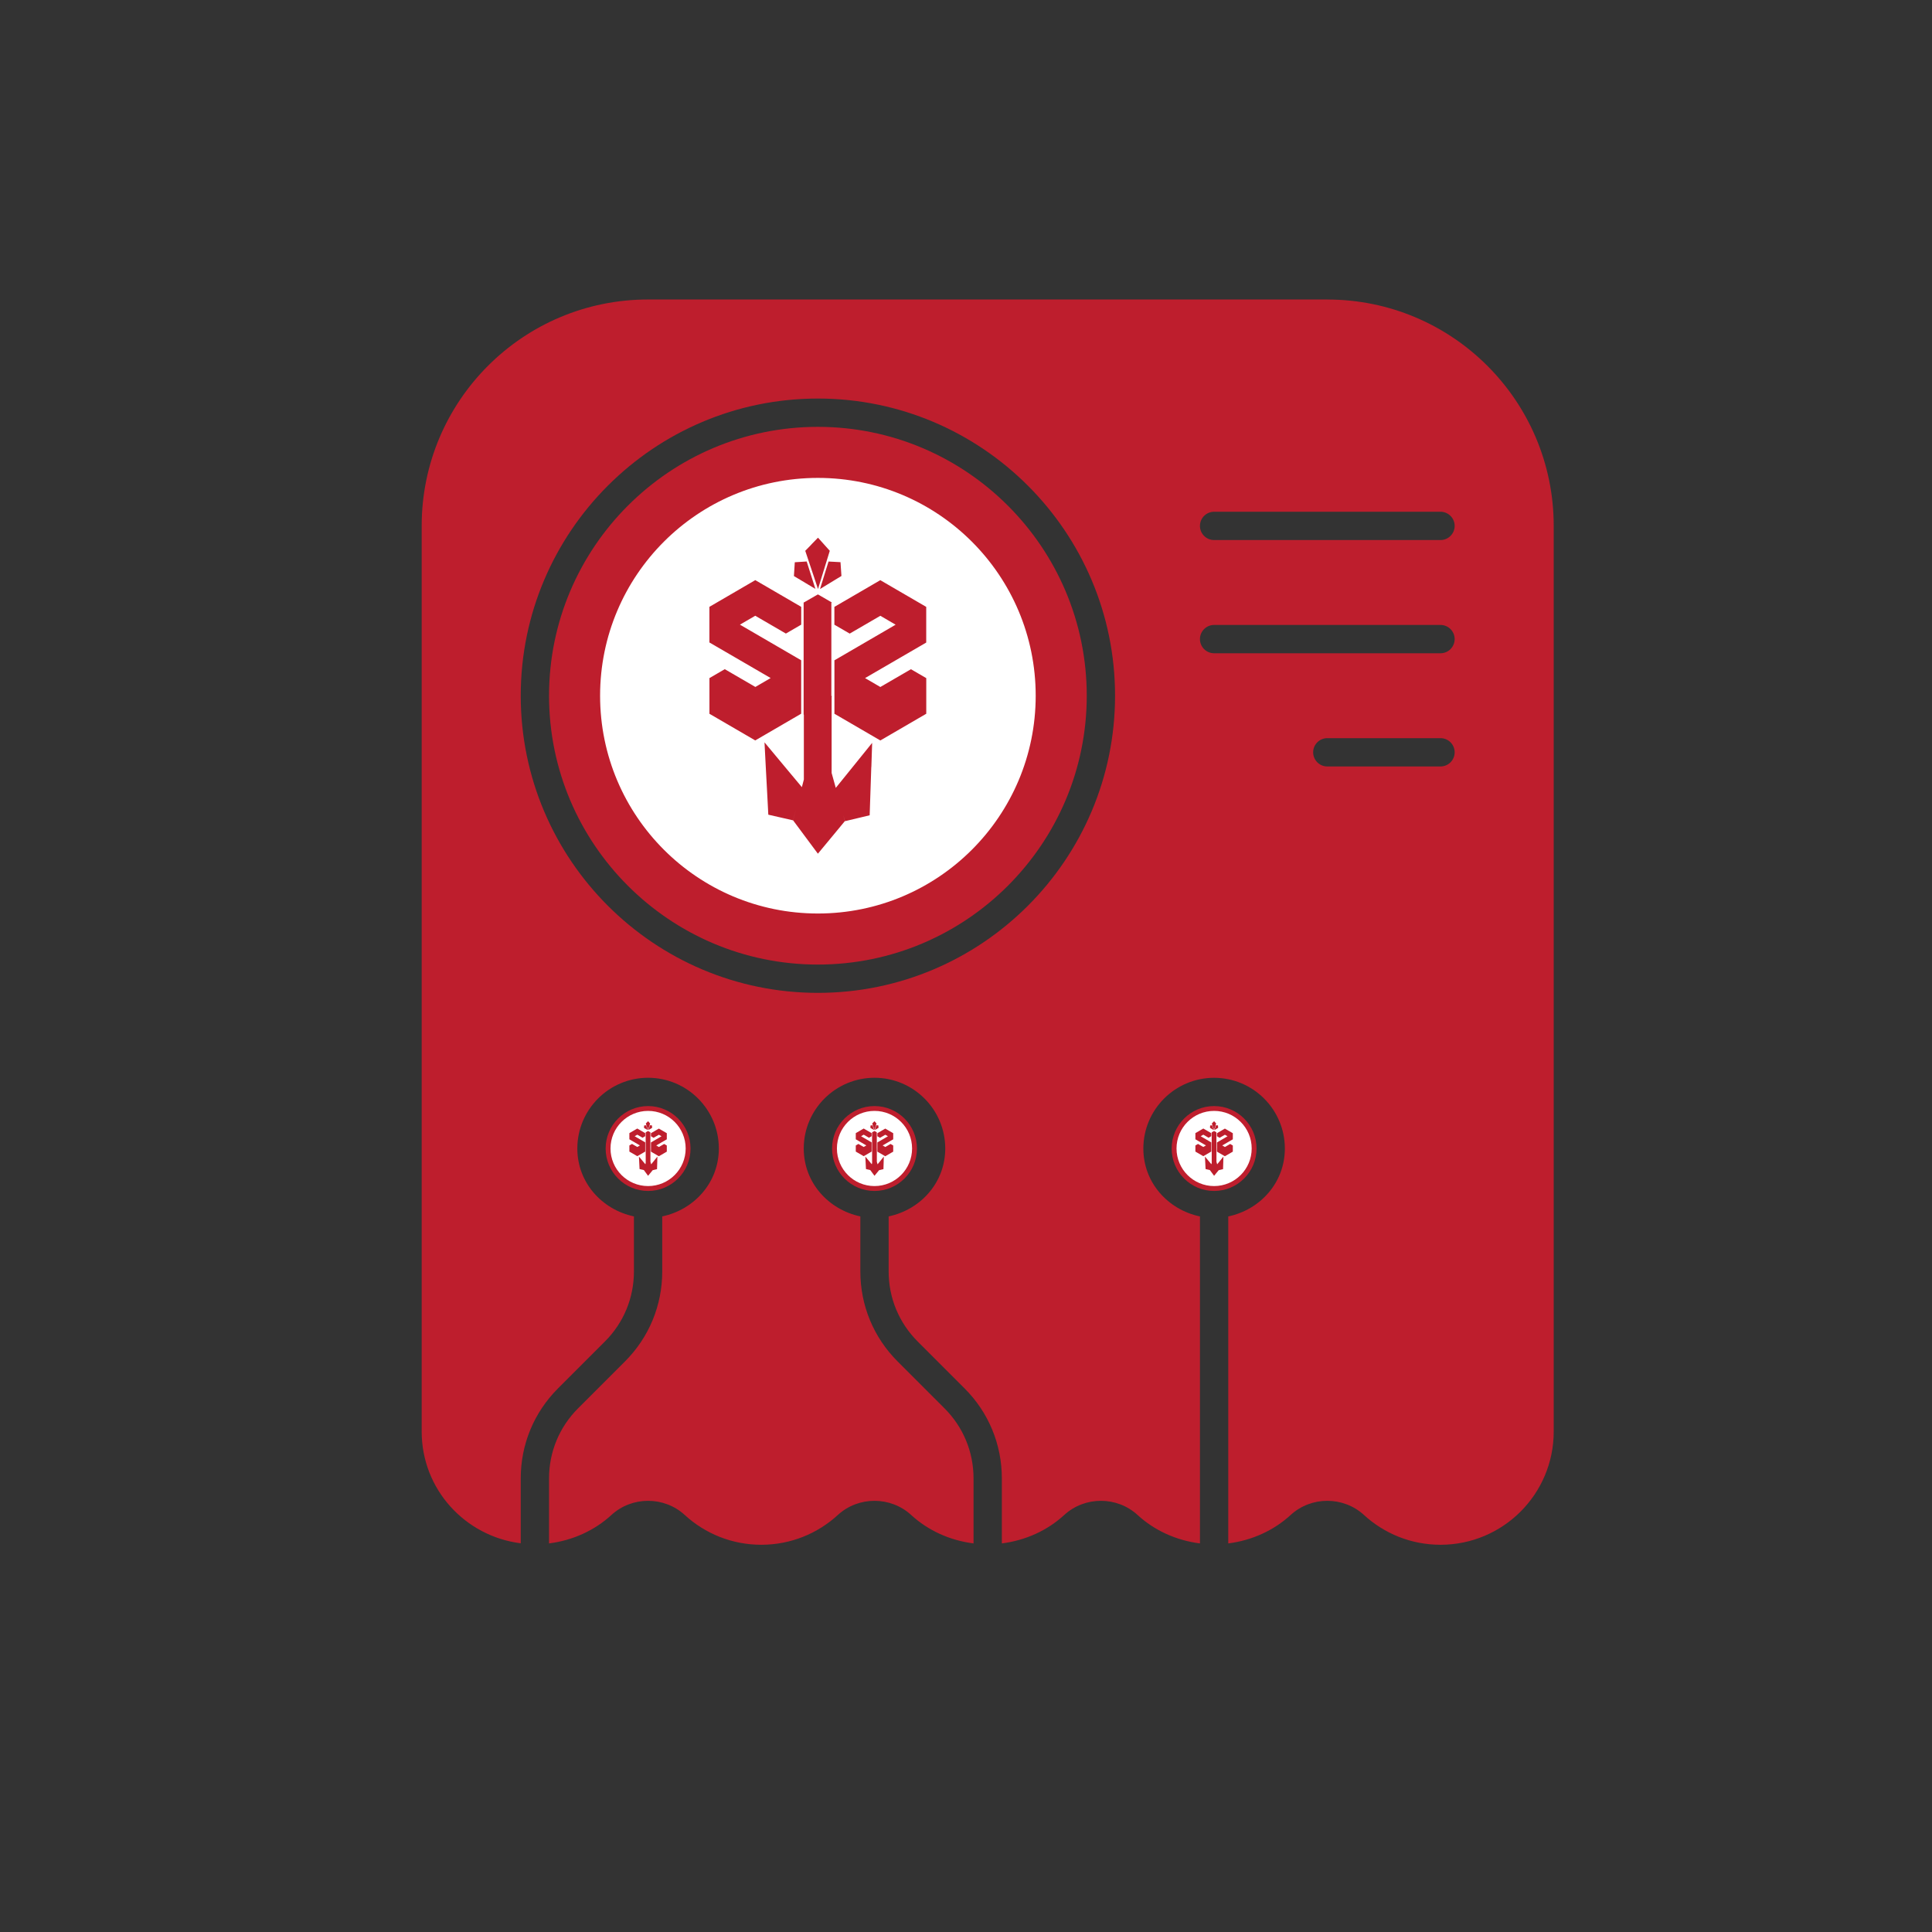 <?xml version="1.0" encoding="UTF-8"?>
<svg id="Layer_1" data-name="Layer 1" xmlns="http://www.w3.org/2000/svg" version="1.1" viewBox="0 0 512 512">
  <rect x="0" y="0" width="512" height="512" fill="#333333" stroke="none"/>
  <defs>
    <style>
      .cls-1 {
        fill: #be1e2d;
      }

      .cls-1, .cls-2 {
        stroke-width: 0px;
      }

      .cls-2 {
        fill: #fff;
      }
    </style>
  </defs>
  <path class="cls-1" d="M216.75,113.12c-39.29,0-71.25,31.96-71.25,71.25s31.96,71.25,71.25,71.25,71.25-31.96,71.25-71.25-31.96-71.25-71.25-71.25M239.25,218.12h-26.25v11.25c0,2.07-1.68,3.75-3.75,3.75s-3.75-1.68-3.75-3.75v-11.25h-7.5v11.25c0,2.07-1.68,3.75-3.75,3.75s-3.75-1.68-3.75-3.75v-11.25h-11.25c-2.07,0-3.75-1.68-3.75-3.75s1.68-3.75,3.75-3.75h11.25v-22.5h-11.25c-2.07,0-3.75-1.68-3.75-3.75s1.68-3.75,3.75-3.75h11.25v-22.5h-11.25c-2.07,0-3.75-1.68-3.75-3.75s1.68-3.75,3.75-3.75h11.25v-11.25c0-2.07,1.68-3.75,3.75-3.75s3.75,1.68,3.75,3.75v11.25h7.5v-11.25c0-2.07,1.68-3.75,3.75-3.75s3.75,1.68,3.75,3.75v11.25h11.25c10.34,0,18.75,8.41,18.75,18.75,0,4.3-1.7,8.08-4.14,11.25h.39c10.34,0,18.75,8.41,18.75,18.75s-8.41,18.75-18.75,18.75"/>
  <path class="cls-1" d="M239.25,188.12h-41.25v22.5h41.25c6.2,0,11.25-5.05,11.25-11.25s-5.05-11.25-11.25-11.25"/>
  <path class="cls-1" d="M235.5,169.37c0-6.2-5.05-11.25-11.25-11.25h-26.25v22.5h26.25c6.2,0,11.25-5.05,11.25-11.25"/>
  <path class="cls-1" d="M183,304.37c0-6.2-5.05-11.25-11.25-11.25s-11.25,5.05-11.25,11.25,5.05,11.25,11.25,11.25,11.25-5.05,11.25-11.25"/>
  <path class="cls-1" d="M243,304.37c0-6.2-5.05-11.25-11.25-11.25s-11.25,5.05-11.25,11.25,5.05,11.25,11.25,11.25,11.25-5.05,11.25-11.25"/>
  <path class="cls-1" d="M333,304.37c0-6.2-5.05-11.25-11.25-11.25s-11.25,5.05-11.25,11.25,5.05,11.25,11.25,11.25,11.25-5.05,11.25-11.25"/>
  <path class="cls-1" d="M351.75,79.37h-180c-33.14,0-60,26.86-60,60v240c0,15.29,11.47,27.76,26.25,29.62v-17.19c0-9.02,3.51-17.5,9.89-23.87l12.42-12.42c4.96-4.96,7.69-11.55,7.69-18.57v-14.58c-8.49-1.79-15-8.98-15-17.99,0-10.34,8.41-18.75,18.75-18.75s18.75,8.41,18.75,18.75c0,9.01-6.51,16.2-15,17.99v14.58c0,9.02-3.51,17.5-9.89,23.87l-12.42,12.42c-4.96,4.96-7.69,11.55-7.69,18.57v17.22c6.32-.8,12.07-3.44,16.53-7.53,5.45-5.01,13.98-5.01,19.44,0,5.34,4.9,12.46,7.89,20.28,7.89s14.94-2.99,20.28-7.89c5.45-5.01,13.98-5.01,19.44,0,4.46,4.09,10.2,6.73,16.53,7.53v-17.22c0-7.02-2.73-13.61-7.69-18.57l-12.42-12.42c-6.38-6.37-9.89-14.85-9.89-23.87v-14.58c-8.49-1.79-15-8.98-15-17.99,0-10.34,8.41-18.75,18.75-18.75s18.75,8.41,18.75,18.75c0,9.01-6.51,16.2-15,17.99v14.58c0,7.02,2.73,13.61,7.69,18.57l12.42,12.42c6.38,6.37,9.89,14.85,9.89,23.87v17.22c6.32-.8,12.07-3.44,16.53-7.53,5.45-5.01,13.99-5.01,19.44,0,4.46,4.09,10.2,6.73,16.53,7.53v-86.65c-8.49-1.79-15-8.98-15-17.99,0-10.34,8.41-18.75,18.75-18.75s18.75,8.41,18.75,18.75c0,9.01-6.51,16.2-15,17.99v86.65c6.32-.8,12.07-3.44,16.53-7.53,5.45-5.01,13.98-5.01,19.44,0,5.34,4.9,12.46,7.89,20.28,7.89,16.57,0,30-13.43,30-30v-240c0-33.14-26.86-60-60-60M216.75,263.12c-43.43,0-78.75-35.32-78.75-78.75s35.32-78.75,78.75-78.75,78.75,35.33,78.75,78.75-35.32,78.75-78.75,78.75M381.75,203.12h-30c-2.07,0-3.75-1.68-3.75-3.75s1.68-3.75,3.75-3.75h30c2.07,0,3.75,1.68,3.75,3.75s-1.68,3.75-3.75,3.75M381.75,173.12h-60c-2.07,0-3.75-1.68-3.75-3.75s1.68-3.75,3.75-3.75h60c2.07,0,3.75,1.68,3.75,3.75s-1.68,3.75-3.75,3.75M381.75,143.12h-60c-2.07,0-3.75-1.68-3.75-3.75s1.68-3.75,3.75-3.75h60c2.07,0,3.75,1.68,3.75,3.75s-1.68,3.75-3.75,3.75"/>
  <g>
    <circle class="cls-1" cx="216.75" cy="185.74" r="43.88"/>
    <path class="cls-2" d="M216.75,126.65c-31.88,0-57.72,25.84-57.72,57.72s25.84,57.72,57.72,57.72,57.72-25.84,57.72-57.72-25.84-57.72-57.72-57.72ZM222.74,148.98l.25,3.66-3.93,2.39-1.75,1.07.75-2.42h0l.83-2.69.68-2.18,1.54.08,1.62.09ZM215.04,144.27l1.74-1.78,3.12,3.48-1.09,3.54-1.07,3.47-.96,3.11-1.12-3.36-1.25-3.73-1.01-3.03,1.65-1.69ZM210.62,149l1.62-.1,1.54-.1.69,2.17.85,2.68.77,2.42-1.75-1.05h0s-1.95-1.17-1.95-1.17l-1.99-1.19.23-3.66ZM188.01,189.14v-9.44l4.06-2.36h0s8.11,4.71,8.11,4.71h0s4.05-2.36,4.05-2.36l-16.23-9.43v-9.44l12.16-7.08,12.17,7.08h0v4.72l-4.06,2.36-8.12-4.72-4.06,2.36,4.06,2.36,12.17,7.08h0v14.16l-12.17,7.08-12.17-7.08ZM230.9,203.25h0s-.43,12.81-.43,12.81l-3.18.76-3.35.8-.46-1.6.43,1.57-3.48,4.21-3.68,4.44-6.57-8.84.79-3-.8,3-3.36-.77-3.2-.73-.3-5.73-.38-7.07h0s-.33-6.37-.33-6.37l3.05,3.66,3.4,4.08,3.45,4.13.02-.06.51-1.95v-17.18l-.06-.04v-29.73l.05.03,3.65-2.1h.02s.08-.04.08-.04l3.68,2.13-.11.06h0s-.02.02-.02.02v24.69l.19.11-.12.07v20.23l1.1,3.96,3.34-4.13,3.32-4.11,2.98-3.69-.21,6.37ZM245.48,170.27l-16.23,9.43,4.05,2.36,8.11-4.71,4.06,2.36h0v9.44l-12.17,7.08-12.17-7.08v-14.16l12.17-7.08,4.05-2.36-4.05-2.36-8.12,4.72-4.06-2.36v-4.72h0l12.17-7.08,12.17,7.08v9.44Z"/>
  </g>
  <g>
    <circle class="cls-1" cx="321.75" cy="304.6" r="7.57"/>
    <path class="cls-2" d="M321.75,294.4c-5.5,0-9.96,4.46-9.96,9.96s4.46,9.96,9.96,9.96,9.96-4.46,9.96-9.96-4.46-9.96-9.96-9.96ZM322.78,298.26l.04.63-.68.41-.3.18.13-.42h0l.14-.46.12-.38h.27s.28.03.28.03ZM321.45,297.44l.3-.31.54.6-.19.61-.19.6-.17.54-.19-.58-.22-.64-.18-.52.28-.29ZM320.69,298.26l.28-.02.27-.02.12.38.15.46.13.42-.3-.18h0s-.34-.2-.34-.2l-.34-.21.04-.63ZM316.79,305.19v-1.63l.7-.41h0s1.4.81,1.4.81h0s.7-.41.7-.41l-2.8-1.63v-1.63l2.1-1.22,2.1,1.22h0v.81l-.7.41-1.4-.81-.7.41.7.41,2.1,1.22h0v2.44l-2.1,1.22-2.1-1.22ZM324.19,307.63h0s-.07,2.21-.07,2.21l-.55.13-.58.14-.08-.28.07.27-.6.73-.63.77-1.13-1.53.14-.52-.14.52-.58-.13-.55-.13-.05-.99-.06-1.22h0s-.06-1.1-.06-1.1l.53.63.59.7.59.71h0s.09-.35.09-.35v-2.97h-.01v-5.14h0s.63-.36.63-.36h0s.01,0,.01,0l.63.37h-.02s0,.01,0,.01h0v4.26l.03.02h-.02v3.5l.19.68.58-.71.57-.71.51-.64-.04,1.1ZM326.71,301.93l-2.8,1.63.7.41,1.4-.81.7.41h0v1.63l-2.1,1.22-2.1-1.22v-2.44l2.1-1.22.7-.41-.7-.41-1.4.81-.7-.41v-.81h0l2.1-1.22,2.1,1.22v1.63Z"/>
  </g>
  <g>
    <circle class="cls-1" cx="231.75" cy="304.6" r="7.57"/>
    <path class="cls-2" d="M231.75,294.4c-5.5,0-9.96,4.46-9.96,9.96s4.46,9.96,9.96,9.96,9.96-4.46,9.96-9.96-4.46-9.96-9.96-9.96ZM232.78,298.26l.04.63-.68.41-.3.18.13-.42h0l.14-.46.12-.38h.27s.28.03.28.03ZM231.45,297.44l.3-.31.54.6-.19.61-.19.6-.17.54-.19-.58-.22-.64-.18-.52.28-.29ZM230.69,298.26l.28-.02.27-.02.12.38.15.46.13.42-.3-.18h0s-.34-.2-.34-.2l-.34-.21.04-.63ZM226.79,305.19v-1.63l.7-.41h0s1.4.81,1.4.81h0s.7-.41.7-.41l-2.8-1.63v-1.63l2.1-1.22,2.1,1.22h0v.81l-.7.41-1.4-.81-.7.41.7.41,2.1,1.22h0v2.44l-2.1,1.22-2.1-1.22ZM234.19,307.63h0s-.07,2.21-.07,2.21l-.55.13-.58.14-.08-.28.07.27-.6.73-.63.77-1.13-1.53.14-.52-.14.52-.58-.13-.55-.13-.05-.99-.06-1.22h0s-.06-1.1-.06-1.1l.53.63.59.7.59.71h0s.09-.35.09-.35v-2.97h-.01v-5.14h0s.63-.36.63-.36h0s.01,0,.01,0l.63.37h-.02s0,.01,0,.01h0v4.26l.03.02h-.02v3.5l.19.68.58-.71.57-.71.51-.64-.04,1.1ZM236.71,301.93l-2.8,1.63.7.41,1.4-.81.7.41h0v1.63l-2.1,1.22-2.1-1.22v-2.44l2.1-1.22.7-.41-.7-.41-1.4.81-.7-.41v-.81h0l2.1-1.22,2.1,1.22v1.63Z"/>
  </g>
  <g>
    <circle class="cls-1" cx="171.75" cy="304.6" r="7.57"/>
    <path class="cls-2" d="M171.75,294.4c-5.5,0-9.96,4.46-9.96,9.96s4.46,9.96,9.96,9.96,9.96-4.46,9.96-9.96-4.46-9.96-9.96-9.96ZM172.78,298.26l.04.63-.68.41-.3.18.13-.42h0l.14-.46.12-.38h.27s.28.03.28.03ZM171.45,297.44l.3-.31.54.6-.19.61-.19.6-.17.54-.19-.58-.22-.64-.18-.52.28-.29ZM170.69,298.26l.28-.02.27-.02.12.38.15.46.13.42-.3-.18h0s-.34-.2-.34-.2l-.34-.21.04-.63ZM166.79,305.19v-1.63l.7-.41h0s1.4.81,1.4.81h0s.7-.41.7-.41l-2.8-1.63v-1.63l2.1-1.22,2.1,1.22h0v.81l-.7.41-1.4-.81-.7.41.7.41,2.1,1.22h0v2.44l-2.1,1.22-2.1-1.22ZM174.19,307.63h0s-.07,2.21-.07,2.21l-.55.13-.58.14-.08-.28.07.27-.6.73-.63.77-1.13-1.53.14-.52-.14.52-.58-.13-.55-.13-.05-.99-.06-1.22h0s-.06-1.1-.06-1.1l.53.63.59.7.59.71h0s.09-.35.09-.35v-2.97h-.01v-5.14h0s.63-.36.63-.36h0s.01,0,.01,0l.63.37h-.02s0,.01,0,.01h0v4.26l.03.02h-.02v3.5l.19.68.58-.71.57-.71.51-.64-.04,1.1ZM176.71,301.93l-2.8,1.63.7.41,1.4-.81.7.41h0v1.63l-2.1,1.22-2.1-1.22v-2.44l2.1-1.22.7-.41-.7-.41-1.4.81-.7-.41v-.81h0l2.1-1.22,2.1,1.22v1.63Z"/>
  </g>
</svg>